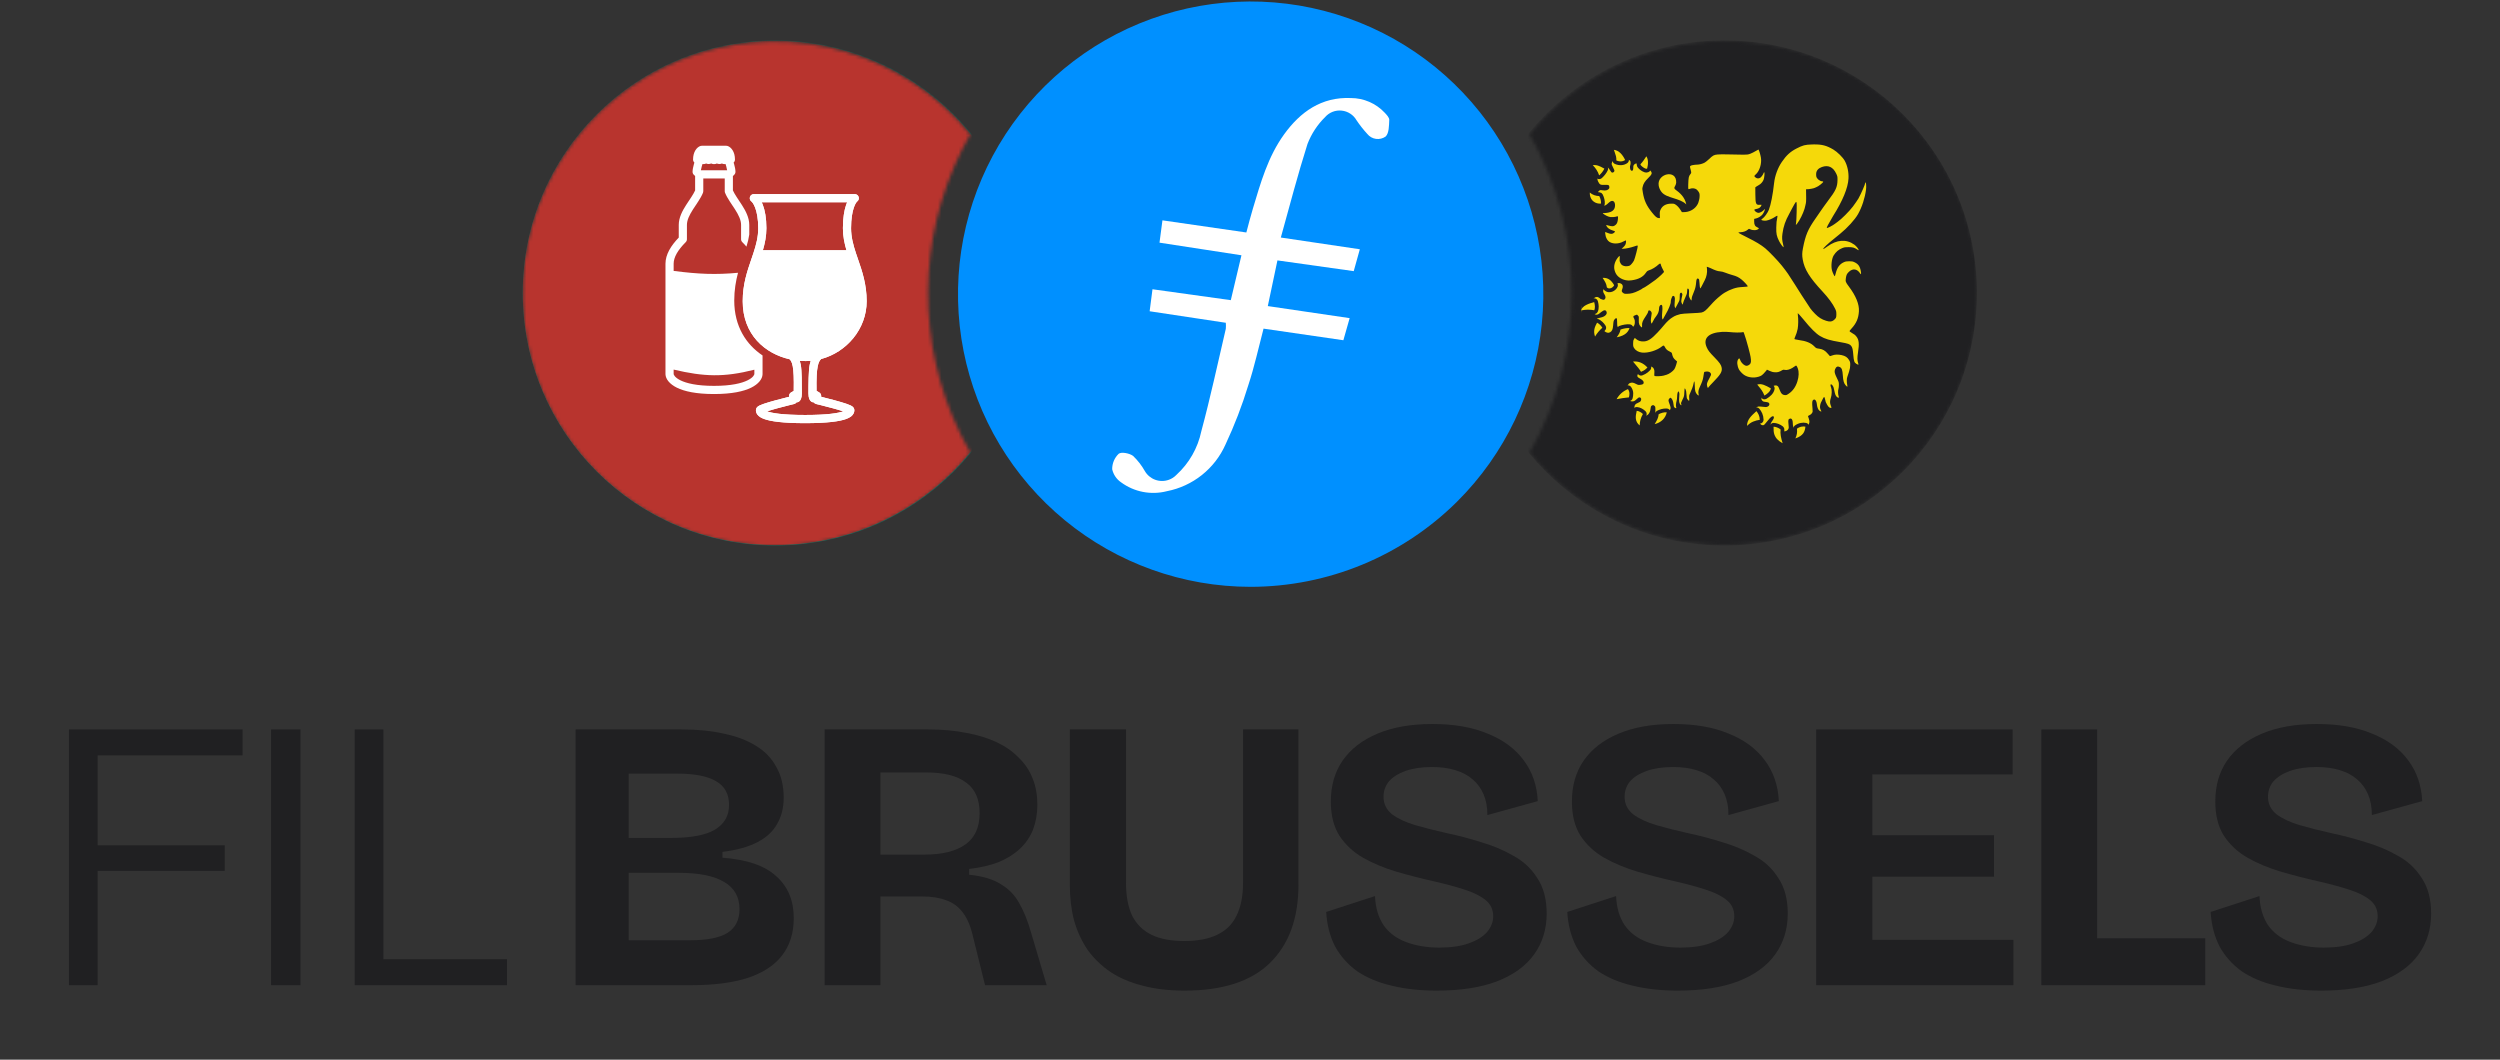 <svg width="729" height="309" viewBox="0 0 729 309" fill="none" xmlns="http://www.w3.org/2000/svg">
<rect x="0" y="0" width="729" height="309" fill="#333333" stroke="none"/>
<path fill-rule="evenodd" clip-rule="evenodd" d="M364.679 171.12C344.923 171.117 325.78 164.26 310.516 151.718C295.251 139.177 284.811 121.728 280.975 102.348C277.139 82.968 280.145 62.858 289.481 45.447C298.817 28.037 313.904 14.404 332.168 6.875C350.433 -0.654 370.745 -1.614 389.638 4.16C408.531 9.935 424.836 22.084 435.771 38.538C446.706 54.991 451.594 74.729 449.602 94.384C447.61 114.039 438.86 132.394 424.846 146.318C408.839 162.187 387.218 171.1 364.679 171.12Z" fill="#0090FF"/>
<path fill-rule="evenodd" clip-rule="evenodd" d="M372.5 75.936L394.748 79.064C395.363 76.818 395.911 74.879 396.526 72.687L373.489 69.264C376.083 59.905 378.463 50.826 381.257 42.002C382.396 39.031 384.161 36.341 386.432 34.113C387.025 33.442 387.77 32.923 388.606 32.6C389.441 32.277 390.341 32.158 391.232 32.255C392.124 32.346 392.981 32.648 393.732 33.137C394.483 33.618 395.107 34.274 395.55 35.049C396.499 36.464 397.554 37.805 398.706 39.06C399.333 39.844 400.236 40.359 401.231 40.498C402.225 40.638 403.236 40.391 404.054 39.809C405.057 38.846 405.03 36.627 405.11 34.942C405.11 34.273 404.361 33.471 403.773 32.856C402.508 31.508 400.979 30.434 399.282 29.701C397.584 28.967 395.755 28.589 393.906 28.591C385.362 28.217 379.198 32.602 374.452 39.167C369.705 45.732 367.593 53.34 365.32 60.907C364.651 63.14 364.076 65.36 363.435 67.793L338.967 64.25C338.686 66.469 338.392 68.542 338.111 70.761L362.004 74.438C360.948 78.971 359.945 83.209 358.902 87.528L336.065 84.346C335.758 86.779 335.531 88.611 335.236 90.763L357.445 94.12C357.498 94.707 357.498 95.297 357.445 95.884C355.118 105.832 352.952 115.94 350.305 125.754C349.281 130.65 346.741 135.099 343.045 138.469C342.425 139.12 341.66 139.615 340.812 139.913C339.534 140.371 338.135 140.367 336.86 139.9C335.584 139.434 334.513 138.534 333.833 137.359C332.912 135.723 331.754 134.231 330.396 132.934C329.34 132.158 326.987 131.704 326.211 132.319C325.604 132.9 325.122 133.6 324.795 134.375C324.469 135.15 324.304 135.984 324.313 136.825C324.659 138.383 325.587 139.751 326.907 140.649C328.805 142.043 330.989 142.998 333.301 143.444C335.614 143.891 337.997 143.817 340.277 143.229C344 142.5 347.494 140.887 350.463 138.525C353.432 136.163 355.79 133.122 357.338 129.658C359.977 124.031 362.212 118.222 364.023 112.277C365.788 106.928 366.978 101.433 368.449 95.831L391.726 99.214C392.368 96.994 392.943 94.948 393.558 92.769L369.692 89.253C370.695 84.546 371.564 80.442 372.5 75.936Z" fill="white"/>
<mask id="mask0_273_2596" style="mask-type:alpha" maskUnits="userSpaceOnUse" x="152" y="12" width="131" height="148">
<path fill-rule="evenodd" clip-rule="evenodd" d="M277.756 121.449C272.285 108.248 269.906 93.97 270.803 79.709C271.7 65.447 275.848 51.579 282.931 39.168C273.547 27.662 260.9 19.266 246.654 15.085C232.408 10.903 217.23 11.132 203.116 15.74C189.002 20.349 176.614 29.122 167.581 40.905C158.548 52.688 153.294 66.93 152.508 81.756C151.723 96.582 155.444 111.299 163.182 123.97C170.92 136.642 182.312 146.674 195.86 152.748C209.408 158.821 224.477 160.652 239.085 157.998C253.693 155.345 267.156 148.332 277.703 137.881C279.559 136.031 281.313 134.08 282.957 132.039C281.005 128.62 279.268 125.084 277.756 121.449V121.449Z" fill="white"/>
</mask>
<g mask="url(#mask0_273_2596)">
<mask id="mask1_273_2596" style="mask-type:alpha" maskUnits="userSpaceOnUse" x="152" y="11" width="131" height="149">
<path fill-rule="evenodd" clip-rule="evenodd" d="M277.756 121.335C272.285 108.134 269.906 93.856 270.803 79.595C271.7 65.333 275.848 51.465 282.931 39.054C273.547 27.548 260.9 19.152 246.654 14.971C232.408 10.789 217.23 11.018 203.116 15.626C189.002 20.235 176.614 29.008 167.581 40.791C158.548 52.574 153.294 66.816 152.508 81.642C151.723 96.468 155.444 111.185 163.182 123.856C170.92 136.528 182.312 146.56 195.86 152.634C209.408 158.707 224.477 160.538 239.085 157.884C253.693 155.231 267.156 148.218 277.703 137.768C279.559 135.917 281.313 133.966 282.957 131.925C281.005 128.506 279.268 124.97 277.756 121.335V121.335Z" fill="white"/>
</mask>
<g mask="url(#mask1_273_2596)">
</g>
<g clip-path="url(#clip0_273_2596)">
<path d="M226.078 159.068C266.751 159.068 299.722 126.097 299.722 85.424C299.722 44.752 266.751 11.78 226.078 11.78C185.406 11.78 152.434 44.752 152.434 85.424C152.434 126.097 185.406 159.068 226.078 159.068Z" fill="#008F79"/>
<g clip-path="url(#clip1_273_2596)">
<path d="M223.86 113.838C223.851 115.161 223.335 116.217 222.04 116.216C220.67 116.216 219.12 113.551 215.277 111.72C211.842 110.084 208.478 109.348 205.431 109.342C201.666 109.336 195.317 111.159 189.305 111.237C183.634 111.312 178.505 108.61 175.26 105.069C172.838 102.427 171.156 98.238 171.173 94.443C171.194 89.658 173.047 84.967 177.266 81.438C180.338 78.869 183.887 77.81 188.005 77.797C194.173 77.777 200.382 80.951 204.316 84.076C210.087 88.661 215.391 94.754 219.068 101.354C221.16 105.111 223.878 111.387 223.861 113.838L223.86 113.838Z" fill="white"/>
<path d="M228.951 113.838C228.96 115.161 229.476 116.217 230.771 116.216C232.141 116.216 233.691 113.551 237.534 111.72C240.969 110.084 244.333 109.348 247.38 109.342C251.145 109.336 257.494 111.159 263.506 111.237C269.177 111.312 274.306 108.61 277.551 105.069C279.973 102.427 281.655 98.238 281.638 94.443C281.617 89.658 279.764 84.967 275.545 81.438C272.473 78.869 268.924 77.81 264.806 77.797C258.638 77.777 252.429 80.951 248.495 84.076C242.724 88.661 237.42 94.754 233.743 101.354C231.651 105.111 228.933 111.387 228.95 113.838L228.951 113.838Z" fill="white"/>
<path opacity="0.99" d="M237.161 49.334C242.151 49.306 245.65 51.25 248.547 54.09C251.668 57.152 253.19 61.169 253.213 65.721C253.235 70.111 251.714 73.252 250.002 75.62C247.205 79.488 243.993 81.98 240.7 85.005C235.369 89.902 232.06 94.265 229.284 99.719C228.599 101.064 228.011 103.07 226.404 103.07C224.797 103.07 224.209 101.064 223.523 99.719C220.747 94.265 217.438 89.902 212.107 85.005C208.814 81.979 205.602 79.488 202.806 75.62C201.094 73.252 199.572 70.111 199.595 65.721C199.618 61.169 201.14 57.152 204.261 54.09C207.157 51.25 210.656 49.306 215.646 49.334C220.796 49.364 224.067 51.143 226.404 54.128C228.741 51.143 232.011 49.364 237.161 49.334Z" fill="white"/>
<path d="M230.439 56.134C232.154 54.871 234.365 54.056 236.495 54.091C239.564 54.14 242.448 55.132 244.521 57.138C246.824 59.365 248.37 62.332 248.274 66.018C248.142 71.089 245.397 73.787 241.586 77.685C238.984 80.346 236.513 81.726 232.742 85.934C231.265 87.583 228.292 91.795 226.407 95.744C224.521 91.795 221.548 87.583 220.071 85.934C216.3 81.726 213.829 80.346 211.228 77.685C207.416 73.787 204.671 71.089 204.539 66.018C204.444 62.333 205.99 59.366 208.292 57.138C210.365 55.132 213.25 54.14 216.318 54.091C218.448 54.056 220.659 54.871 222.374 56.134C224.114 57.416 225.33 59.037 226.407 61.188C227.483 59.037 228.7 57.416 230.439 56.134Z" fill="white"/>
</g>
<g clip-path="url(#clip2_273_2596)">
<path d="M225.969 158.959C266.582 158.959 299.504 126.037 299.504 85.424C299.504 44.812 266.582 11.889 225.969 11.889C185.357 11.889 152.434 44.812 152.434 85.424C152.434 126.037 185.357 158.959 225.969 158.959Z" fill="#B8342E"/>
<path fill-rule="evenodd" clip-rule="evenodd" d="M214.107 87.636C214.107 84.588 214.577 81.917 215.207 79.542C208.692 80.143 203.725 79.94 196.435 78.999V76.914C196.435 75.025 197.636 72.932 199.96 70.608C200.185 70.384 200.308 70.073 200.308 69.761V65.591C200.308 64.179 201.025 62.724 202.053 61.102C202.306 60.712 202.567 60.313 202.835 59.915C202.856 59.886 202.871 59.857 202.892 59.836C203.139 59.459 203.392 59.083 203.631 58.706C204.145 57.91 204.645 57.063 204.992 56.208C205.05 56.064 205.079 55.912 205.079 55.76V52.038H211.334V55.76C211.334 55.912 211.363 56.064 211.421 56.208C211.768 57.063 212.268 57.91 212.782 58.706C213.021 59.083 213.274 59.459 213.52 59.836L213.578 59.915C213.846 60.313 214.107 60.712 214.36 61.102C215.388 62.724 216.098 64.179 216.098 65.591V69.761C216.098 70.08 216.228 70.384 216.453 70.608C216.901 71.05 217.307 71.492 217.662 71.919C218.045 70.688 218.328 69.537 218.487 68.386V65.591C218.487 63.434 217.415 61.472 216.373 59.828C216.098 59.401 215.823 58.989 215.555 58.59L215.504 58.511C215.258 58.134 215.012 57.772 214.787 57.417C214.346 56.73 213.977 56.107 213.716 55.521V51.336L214.114 50.945C214.339 50.721 214.462 50.417 214.462 50.098C214.462 49.447 214.273 48.614 214.085 47.933C214.035 47.752 213.984 47.571 213.926 47.398C214.172 47.18 214.317 46.862 214.317 46.522C214.317 44.248 213.216 42.916 212.159 42.562C212.036 42.525 211.906 42.504 211.783 42.504H204.63C204.5 42.504 204.377 42.525 204.254 42.562C203.197 42.916 202.096 44.248 202.096 46.522C202.096 46.862 202.241 47.18 202.48 47.398C202.429 47.571 202.378 47.752 202.328 47.933C202.14 48.614 201.951 49.447 201.951 50.098C201.951 50.417 202.074 50.721 202.299 50.945L202.697 51.336V55.521C202.436 56.107 202.067 56.73 201.626 57.417C201.401 57.772 201.155 58.134 200.909 58.511C200.887 58.54 200.873 58.561 200.851 58.59C200.59 58.989 200.308 59.401 200.04 59.828C198.99 61.472 197.926 63.434 197.926 65.591V69.276C195.667 71.622 194.053 74.177 194.053 76.914V109.131C194.103 110.536 195.24 111.991 197.376 113.048C199.555 114.119 202.979 114.901 208.206 114.901C213.434 114.901 216.858 114.119 219.037 113.048C221.173 111.991 222.31 110.536 222.36 109.131V103.651C217.604 100.472 214.107 95.173 214.107 87.636ZM204.623 48.571C204.695 48.31 204.775 48.064 204.847 47.825C204.934 47.839 205.028 47.854 205.13 47.854C205.441 47.861 205.702 47.774 205.904 47.673C206.1 47.76 206.346 47.832 206.635 47.832C206.925 47.832 207.186 47.752 207.381 47.666C207.584 47.76 207.845 47.854 208.163 47.861C208.496 47.876 208.793 47.789 209.039 47.673C209.235 47.752 209.481 47.832 209.778 47.832C210.074 47.832 210.306 47.76 210.502 47.673C210.711 47.774 210.972 47.861 211.283 47.854C211.378 47.854 211.479 47.839 211.566 47.825C211.638 48.064 211.718 48.31 211.79 48.571C211.899 48.983 211.986 49.36 212.029 49.649H204.377C204.427 49.36 204.514 48.983 204.623 48.571ZM219.971 109.059C219.957 109.225 219.718 110.051 217.987 110.905C216.257 111.759 213.231 112.519 208.206 112.519C203.182 112.519 200.156 111.759 198.426 110.905C196.695 110.051 196.449 109.225 196.435 109.059V107.77C200.858 108.813 204.514 109.392 208.199 109.421C211.877 109.45 215.54 108.928 219.971 107.806V109.059Z" fill="white"/>
<path fill-rule="evenodd" clip-rule="evenodd" d="M250.387 57.442C250.233 56.942 249.771 56.601 249.248 56.601H219.821C219.299 56.601 218.837 56.942 218.683 57.442C218.528 57.941 218.718 58.483 219.15 58.778C219.15 58.778 219.161 58.785 219.184 58.806C219.206 58.825 219.236 58.853 219.272 58.892C219.344 58.97 219.435 59.082 219.539 59.235C219.746 59.541 219.99 59.991 220.223 60.615C220.687 61.861 221.099 63.775 221.099 66.54C221.099 69.078 220.497 71.368 219.701 73.789C219.508 74.376 219.303 74.972 219.094 75.58C217.901 79.044 216.572 82.905 216.572 87.838C216.572 97.598 223.084 103.122 230.242 104.759C230.42 104.93 230.563 105.112 230.687 105.336C230.862 105.652 231.029 106.105 231.162 106.82C231.419 108.198 231.519 110.36 231.448 113.988L230.694 114.419C230.322 114.631 230.093 115.026 230.093 115.454V115.713L229.487 115.863C228.576 116.09 227.359 116.401 226.139 116.732C224.925 117.063 223.688 117.421 222.745 117.743C222.279 117.902 221.848 118.064 221.519 118.223C221.361 118.299 221.174 118.398 221.009 118.523C220.927 118.585 220.808 118.685 220.7 118.827C220.597 118.962 220.428 119.235 220.428 119.617C220.428 119.839 220.443 120.37 220.887 120.937C221.285 121.445 221.929 121.856 222.861 122.192C224.711 122.857 228.176 123.392 234.778 123.392C241.38 123.392 244.845 122.857 246.695 122.192C247.626 121.856 248.27 121.445 248.668 120.937C249.112 120.37 249.127 119.839 249.127 119.617C249.127 119.235 248.959 118.962 248.856 118.827C248.747 118.685 248.628 118.585 248.547 118.523C248.382 118.398 248.194 118.299 248.036 118.223C247.707 118.064 247.276 117.902 246.811 117.743C245.868 117.421 244.63 117.063 243.416 116.732C242.197 116.401 240.98 116.09 240.069 115.863L239.462 115.713V115.454C239.462 115.026 239.233 114.631 238.862 114.419L238.108 113.988C238.04 110.366 238.167 108.197 238.449 106.812C238.693 105.611 239.035 105.078 239.446 104.69C246.881 102.698 252.723 95.917 252.723 87.833C252.723 82.898 251.388 79.038 250.19 75.575C249.981 74.969 249.775 74.374 249.581 73.788C248.782 71.366 248.176 69.077 248.176 66.539C248.176 63.758 248.541 61.833 248.963 60.578C249.174 59.951 249.396 59.502 249.585 59.2C249.68 59.05 249.762 58.943 249.826 58.871C249.887 58.802 249.921 58.777 249.921 58.777C250.353 58.483 250.541 57.941 250.387 57.442ZM236.113 106.337C236.197 105.927 236.294 105.559 236.406 105.224C235.92 105.266 235.43 105.287 234.936 105.287C234.364 105.287 233.79 105.264 233.215 105.217C233.33 105.571 233.426 105.958 233.505 106.383C233.817 108.055 233.816 111.689 233.816 114.419L233.816 114.717C233.816 117.475 232.269 117.323 232.269 117.323C232.106 117.561 231.857 117.739 231.56 117.809L231.454 117.835L231.15 117.909C230.888 117.972 230.513 118.064 230.063 118.176C229.161 118.4 227.962 118.706 226.765 119.032C225.631 119.341 224.521 119.664 223.668 119.949C225.108 120.467 228.222 121.009 234.778 121.009C241.334 121.009 244.451 120.466 245.89 119.947C245.038 119.663 243.924 119.341 242.79 119.032C241.593 118.706 240.394 118.4 239.493 118.176C239.042 118.064 238.667 117.972 238.405 117.909L238.101 117.835L237.995 117.809C237.698 117.739 237.45 117.561 237.287 117.323C237.287 117.323 235.739 117.503 235.739 114.717C235.739 111.932 235.757 108.091 236.113 106.337ZM247.022 58.985C246.91 59.244 246.804 59.523 246.704 59.818C246.183 61.367 245.793 63.558 245.793 66.539C245.793 68.856 246.234 70.957 246.827 72.97H222.454C223.044 70.956 223.483 68.856 223.483 66.54C223.483 63.543 223.037 61.34 222.456 59.782C222.35 59.498 222.238 59.233 222.122 58.985H247.022Z" fill="white"/>
<path fill-rule="evenodd" clip-rule="evenodd" d="M250.387 57.442C250.233 56.942 249.771 56.601 249.248 56.601H219.821C219.299 56.601 218.837 56.942 218.683 57.442C218.528 57.941 218.718 58.483 219.15 58.778C219.15 58.778 219.161 58.785 219.184 58.806C219.206 58.825 219.236 58.853 219.272 58.892C219.344 58.97 219.435 59.082 219.539 59.235C219.746 59.541 219.99 59.991 220.223 60.615C220.687 61.861 221.099 63.775 221.099 66.54C221.099 69.078 220.497 71.368 219.701 73.789C219.508 74.376 219.303 74.972 219.094 75.58C217.901 79.044 216.572 82.905 216.572 87.838C216.572 97.598 223.084 103.122 230.242 104.759C230.42 104.93 230.563 105.112 230.687 105.336C230.862 105.652 231.029 106.105 231.162 106.82C231.419 108.198 231.519 110.36 231.448 113.988L230.694 114.419C230.322 114.631 230.093 115.026 230.093 115.454V115.713L229.487 115.863C228.576 116.09 227.359 116.401 226.139 116.732C224.925 117.063 223.688 117.421 222.745 117.743C222.279 117.902 221.848 118.064 221.519 118.223C221.361 118.299 221.174 118.398 221.009 118.523C220.927 118.585 220.808 118.685 220.7 118.827C220.597 118.962 220.428 119.235 220.428 119.617C220.428 119.839 220.443 120.37 220.887 120.937C221.285 121.445 221.929 121.856 222.861 122.192C224.711 122.857 228.176 123.392 234.778 123.392C241.38 123.392 244.845 122.857 246.695 122.192C247.626 121.856 248.27 121.445 248.668 120.937C249.112 120.37 249.127 119.839 249.127 119.617C249.127 119.235 248.959 118.962 248.856 118.827C248.747 118.685 248.628 118.585 248.547 118.523C248.382 118.398 248.194 118.299 248.036 118.223C247.707 118.064 247.276 117.902 246.811 117.743C245.868 117.421 244.63 117.063 243.416 116.732C242.197 116.401 240.98 116.09 240.069 115.863L239.462 115.713V115.454C239.462 115.026 239.233 114.631 238.862 114.419L238.108 113.988C238.04 110.366 238.167 108.197 238.449 106.812C238.693 105.611 239.035 105.078 239.446 104.69C246.881 102.698 252.723 95.917 252.723 87.833C252.723 82.898 251.388 79.038 250.19 75.575C249.981 74.969 249.775 74.374 249.581 73.788C248.782 71.366 248.176 69.077 248.176 66.539C248.176 63.758 248.541 61.833 248.963 60.578C249.174 59.951 249.396 59.502 249.585 59.2C249.68 59.05 249.762 58.943 249.826 58.871C249.887 58.802 249.921 58.777 249.921 58.777C250.353 58.483 250.541 57.941 250.387 57.442ZM236.113 106.337C236.197 105.927 236.294 105.559 236.406 105.224C235.92 105.266 235.43 105.287 234.936 105.287C234.364 105.287 233.79 105.264 233.215 105.217C233.33 105.571 233.426 105.958 233.505 106.383C233.817 108.055 233.816 111.689 233.816 114.419L233.816 114.717C233.816 117.475 232.269 117.323 232.269 117.323C232.106 117.561 231.857 117.739 231.56 117.809L231.454 117.835L231.15 117.909C230.888 117.972 230.513 118.064 230.063 118.176C229.161 118.4 227.962 118.706 226.765 119.032C225.631 119.341 224.521 119.664 223.668 119.949C225.108 120.467 228.222 121.009 234.778 121.009C241.334 121.009 244.451 120.466 245.89 119.947C245.038 119.663 243.924 119.341 242.79 119.032C241.593 118.706 240.394 118.4 239.493 118.176C239.042 118.064 238.667 117.972 238.405 117.909L238.101 117.835L237.995 117.809C237.698 117.739 237.45 117.561 237.287 117.323C237.287 117.323 235.739 117.503 235.739 114.717C235.739 111.932 235.757 108.091 236.113 106.337ZM247.022 58.985C246.91 59.244 246.804 59.523 246.704 59.818C246.183 61.367 245.793 63.558 245.793 66.539C245.793 68.856 246.234 70.957 246.827 72.97H222.454C223.044 70.956 223.483 68.856 223.483 66.54C223.483 63.543 223.037 61.34 222.456 59.782C222.35 59.498 222.238 59.233 222.122 58.985H247.022Z" fill="white"/>
</g>
</g>
</g>
<mask id="mask2_273_2596" style="mask-type:alpha" maskUnits="userSpaceOnUse" x="446" y="11" width="131" height="148">
<path fill-rule="evenodd" clip-rule="evenodd" d="M564.766 45.09C558.767 35.968 550.816 28.292 541.487 22.619C532.158 16.946 521.684 13.418 510.824 12.289C499.964 11.16 488.989 12.46 478.693 16.093C468.397 19.727 459.037 25.603 451.291 33.298C449.429 35.152 447.667 37.102 446.01 39.141C454.056 53.296 458.286 69.3 458.286 85.583C458.286 101.866 454.056 117.869 446.01 132.025C457.959 146.582 475.029 156.01 493.714 158.373C512.398 160.735 531.278 155.851 546.474 144.726C561.67 133.6 572.028 117.077 575.42 98.552C578.812 80.026 574.98 60.905 564.712 45.117L564.766 45.09Z" fill="white"/>
</mask>
<g mask="url(#mask2_273_2596)">
<mask id="mask3_273_2596" style="mask-type:alpha" maskUnits="userSpaceOnUse" x="446" y="11" width="131" height="148">
<path fill-rule="evenodd" clip-rule="evenodd" d="M564.766 44.977C558.767 35.854 550.816 28.178 541.487 22.505C532.158 16.832 521.684 13.304 510.824 12.175C499.964 11.047 488.989 12.346 478.693 15.979C468.397 19.613 459.037 25.489 451.291 33.184C449.429 35.038 447.667 36.988 446.01 39.027C454.056 53.182 458.286 69.186 458.286 85.469C458.286 101.752 454.056 117.755 446.01 131.911C457.959 146.468 475.029 155.897 493.714 158.259C512.398 160.621 531.278 155.737 546.474 144.612C561.67 133.486 572.028 116.963 575.42 98.438C578.812 79.912 574.98 60.791 564.712 45.003L564.766 44.977Z" fill="white"/>
</mask>
<g mask="url(#mask3_273_2596)">
</g>
<g clip-path="url(#clip3_273_2596)">
<path d="M502.812 159.068C543.484 159.068 576.456 126.097 576.456 85.424C576.456 44.752 543.484 11.78 502.812 11.78C462.139 11.78 429.168 44.752 429.168 85.424C429.168 126.097 462.139 159.068 502.812 159.068Z" fill="#202022"/>
<g clip-path="url(#clip4_273_2596)">
<path d="M528.919 42.113C528.762 42.113 528.597 42.117 528.428 42.124C526.331 42.184 525.728 42.345 523.807 43.334C522.047 44.244 520.894 45.3 519.587 47.218C518.396 48.959 517.564 51.236 517.328 53.37C516.961 56.733 516.37 59.748 515.789 61.197C515.437 62.085 514.49 63.388 513.943 63.74C513.737 63.875 513.58 64.036 513.606 64.107C513.662 64.275 514.486 64.414 515.007 64.339C515.729 64.234 516.857 63.751 517.658 63.212C518.246 62.815 518.381 62.822 518.287 63.257C518.047 64.403 517.991 64.923 517.961 66.332C517.924 68.166 518.066 68.871 518.778 70.294C519.175 71.091 519.987 72.185 520.096 72.073C520.122 72.046 520.07 71.751 519.987 71.41C519.639 70.043 519.59 69.331 519.763 68.125C520.066 65.961 520.594 64.418 521.777 62.28C522.047 61.785 522.403 61.119 522.56 60.8C522.721 60.482 523.043 59.898 523.272 59.501C523.927 58.377 523.976 58.55 523.901 61.83C523.871 63.328 523.792 64.766 523.736 65.028C523.68 65.291 523.657 65.526 523.684 65.553C523.758 65.628 524.2 65.055 524.672 64.272C525.477 62.939 526.279 60.976 526.421 60.003C526.466 59.714 526.545 59.359 526.601 59.216C526.683 58.995 526.706 57.003 526.646 55.52C526.631 55.16 526.638 55.149 527.002 55.179C527.395 55.213 528.986 54.921 529.166 54.782C529.226 54.737 529.425 54.651 529.612 54.587C530.222 54.382 531.653 53.266 531.653 52.992C531.653 52.928 531.529 52.872 531.383 52.872C530.705 52.872 529.825 52.183 529.642 51.505C529.582 51.281 529.563 50.831 529.601 50.513C529.698 49.674 530.271 49.053 531.271 48.697C533.098 48.041 534.525 48.697 535.428 50.603C535.806 51.401 535.825 51.502 535.817 52.449C535.799 54.531 535.319 55.58 532.971 58.651C532.623 59.108 532.196 59.692 532.02 59.954C531.848 60.216 531.675 60.456 531.642 60.482C531.608 60.512 531.275 60.988 530.9 61.542C530.529 62.092 529.867 63.055 529.432 63.676C527.166 66.908 526.47 68.564 525.721 72.481C525.481 73.747 525.47 74.51 525.676 75.686C526.182 78.551 527.657 80.937 531.443 85.004C533.162 86.85 534.428 88.576 535.121 90.022C535.435 90.677 535.48 90.865 535.484 91.644C535.488 92.617 535.398 92.812 534.686 93.389C534.143 93.827 533.522 93.868 532.481 93.535C531.177 93.119 530.331 92.587 529.271 91.513C528.747 90.984 528.136 90.292 527.919 89.97C527.32 89.093 525.717 86.655 525.373 86.086C524.95 85.393 524.684 84.97 524.084 84.053C523.8 83.614 523.549 83.217 523.526 83.165C523.474 83.049 521.703 80.304 521.381 79.847C520.729 78.926 520.534 78.667 519.568 77.439C518.519 76.109 515.812 73.286 514.733 72.398C513.498 71.383 512.022 70.492 509.517 69.252C508.086 68.545 506.918 67.912 506.921 67.844C506.921 67.769 507.187 67.717 507.648 67.702C508.416 67.683 509.236 67.369 509.745 66.901C509.981 66.687 509.996 66.683 510.382 66.867C511.198 67.257 512.363 67.189 512.782 66.725C512.955 66.534 512.94 66.519 512.49 66.32C511.764 65.998 511.516 65.564 511.516 64.616V63.83L512.044 63.706C512.704 63.553 513.539 63.04 513.928 62.549C514.276 62.103 514.628 61.366 514.632 61.066C514.632 60.898 514.576 60.931 514.321 61.238C513.981 61.654 513.209 62.07 512.782 62.07C512.269 62.07 511.569 61.542 511.569 61.152C511.569 61.081 511.79 60.995 512.071 60.954C512.868 60.838 513.456 60.433 513.621 59.89C513.685 59.684 513.655 59.669 513.172 59.718C512.03 59.827 511.88 59.474 511.861 56.703L511.846 54.64L512.101 54.434C512.243 54.318 512.576 54.115 512.846 53.981C513.426 53.685 513.951 53.112 514.239 52.464C514.479 51.925 514.636 50.232 514.445 50.232C514.385 50.232 514.303 50.337 514.261 50.468C514.13 50.906 513.595 51.655 513.277 51.842C512.831 52.108 512.34 52.078 511.925 51.76C511.73 51.61 511.569 51.423 511.569 51.344C511.569 51.266 511.73 51.063 511.928 50.898C513.071 49.959 513.778 47.693 513.479 45.937C513.34 45.113 512.981 43.925 512.775 43.596C512.764 43.577 512.4 43.776 511.966 44.041C511.531 44.307 510.846 44.652 510.445 44.809C509.756 45.083 509.629 45.098 507.925 45.098C506.937 45.098 505.154 45.064 503.959 45.026C502.768 44.985 501.372 44.996 500.859 45.049C499.773 45.157 499.495 45.303 498.346 46.404C497.938 46.794 497.383 47.243 497.11 47.401C496.503 47.753 495.53 48.011 494.837 48.011C494.549 48.011 494.009 48.067 493.635 48.138C492.875 48.277 492.706 48.446 492.852 48.925C492.904 49.093 493.006 49.498 493.077 49.824C493.208 50.415 493.204 50.427 492.886 50.827C492.433 51.404 492.361 51.752 492.29 53.797C492.264 54.509 492.283 55.115 492.335 55.145C492.384 55.175 492.624 55.127 492.863 55.029C493.418 54.808 494.223 54.891 494.676 55.213C494.856 55.34 495.14 55.658 495.309 55.92C495.567 56.329 495.612 56.512 495.612 57.119C495.612 57.512 495.545 58.036 495.462 58.287C495.38 58.534 495.279 58.894 495.241 59.081C495.204 59.272 494.96 59.71 494.706 60.059C493.889 61.167 492.496 61.852 491.043 61.856H490.44L490.051 61.249C489.579 60.501 489.137 60.017 488.583 59.654C488.208 59.407 488.059 59.373 487.313 59.385C485.815 59.4 484.756 59.991 484.246 61.092C483.995 61.635 483.969 61.8 484.003 62.65L484.037 63.601L483.632 63.586C483.168 63.571 482.666 63.148 481.722 61.961C480.112 59.943 479.449 58.508 479.056 56.149C478.865 55.025 478.869 55.089 478.996 54.509C479.194 53.572 479.614 52.906 480.584 51.951C481.685 50.872 481.816 50.569 481.43 49.981C481.295 49.775 481.067 49.547 480.921 49.475C480.734 49.382 480.614 49.322 480.546 49.251L478.243 47.786L477.547 47.727C476.891 47.674 476.835 47.689 476.562 47.963C476.315 48.21 476.27 48.341 476.27 48.828C476.27 49.142 476.221 49.49 476.161 49.603C476.011 49.88 475.674 49.865 475.479 49.565C475.303 49.3 475.236 48.442 475.371 48.225C475.419 48.146 475.472 47.85 475.487 47.577C475.528 46.888 475.247 46.588 474.465 46.487L471.188 46.517C471.053 46.506 470.944 46.536 470.727 46.622C470.311 46.869 470.064 47.202 469.974 47.648C469.926 47.888 470.012 48.154 470.341 48.779C470.577 49.225 470.776 49.674 470.776 49.771C470.776 50.037 470.457 50.337 470.18 50.337C469.929 50.337 469.813 50.209 469.289 49.356C468.892 48.715 468.548 48.569 468.012 48.813C466.978 49.419 466.413 50.457 465.964 51.606C465.746 52.224 465.761 52.43 466.08 53.067C466.465 53.842 466.761 53.973 467.952 53.902C469.049 53.842 469.293 53.973 469.293 54.614C469.293 54.902 469.222 55.033 468.937 55.246C468.544 55.55 468.094 55.61 467.169 55.475C466.63 55.4 466.555 55.411 466.271 55.655C466.001 55.887 465.967 55.984 465.982 56.456L465.997 56.995C466.323 57.887 464.776 57.669 466.971 59.665C467.117 59.763 467.428 59.871 467.664 59.909C468.124 59.984 468.203 59.935 469.263 58.984C470.173 58.167 470.997 58.651 470.944 59.969C470.892 61.178 470.139 61.849 468.57 62.062C468.042 62.133 467.563 62.163 467.503 62.126C467.439 62.088 467.39 62.107 467.39 62.171C467.39 62.332 468.278 62.875 468.971 63.137C469.446 63.317 469.712 63.35 470.364 63.306C470.809 63.279 471.27 63.197 471.394 63.133C471.776 62.927 471.862 63.088 471.791 63.864C471.716 64.691 471.529 65.2 471.18 65.515C470.604 66.043 470.173 66.092 469.057 65.773C468.664 65.661 468.342 65.594 468.342 65.624C468.342 65.65 468.413 65.807 468.495 65.968C468.75 66.463 469.341 66.897 470.105 67.144C470.502 67.275 470.869 67.417 470.922 67.47C470.978 67.522 470.869 67.691 470.66 67.878C470.203 68.282 469.697 68.297 468.817 67.934C468.023 67.605 467.986 67.605 468.068 67.96C468.106 68.121 468.158 68.436 468.184 68.665C468.24 69.155 468.57 69.829 468.948 70.23C469.843 71.177 471.877 71.267 473.375 70.421C473.686 70.245 473.989 70.103 474.049 70.103C474.232 70.103 474.165 70.934 473.948 71.361C473.835 71.586 473.539 71.941 473.292 72.151L472.847 72.533H473.371C474.045 72.529 475.592 72.2 476.547 71.855C477.412 71.541 477.494 71.529 477.569 71.724C477.644 71.923 476.76 75.345 476.476 75.952C476.341 76.233 476.019 76.701 475.753 76.986C475.322 77.45 475.199 77.518 474.659 77.604C474.21 77.675 473.922 77.664 473.566 77.555C472.963 77.375 472.719 77.158 472.446 76.559C472.266 76.166 472.24 75.967 472.3 75.364C472.345 74.915 472.33 74.645 472.266 74.645C472.09 74.645 471.412 75.51 471.154 76.068C470.57 77.323 470.547 78.375 471.075 79.54C471.573 80.641 472.708 81.446 474.157 81.727C474.697 81.832 475.041 81.835 475.783 81.738C477.753 81.472 479.086 80.776 479.914 79.573C480.247 79.087 480.393 78.967 480.85 78.821C481.767 78.525 482.823 77.877 483.718 77.057C484.052 76.754 484.303 76.806 484.303 77.18C484.303 77.371 484.932 78.768 485.175 79.12C485.291 79.293 485.209 79.405 484.445 80.135C483.969 80.588 483.187 81.262 482.7 81.633C481.632 82.453 479.404 83.948 479.251 83.948C479.187 83.948 479.075 84.007 478.996 84.079C478.782 84.273 478.509 84.431 477.801 84.775C476.431 85.438 475.614 85.659 474.427 85.678C473.749 85.689 473.626 85.663 473.277 85.397C472.851 85.071 472.809 84.873 473.045 84.299C473.285 83.727 473.251 83.184 472.959 82.906C472.566 82.539 472.098 82.446 471.585 82.637C470.592 83.131 469.435 82.648 468.173 83.805C467.364 84.374 467.271 84.944 467.836 85.797C468.24 86.412 468.282 86.913 467.945 87.251C467.727 87.464 467.679 87.472 467.211 87.344C466.934 87.269 466.686 87.176 466.656 87.134C466.477 86.883 465.945 86.588 465.683 86.588C465.046 86.588 464.642 86.973 464.383 87.831C464.076 89.73 464.424 90.224 464.623 90.996C464.679 91.37 465.121 91.767 465.488 91.767C465.904 91.767 466.128 91.647 466.892 91.01C467.757 90.291 468.315 90.303 468.503 91.044C468.667 91.7 467.881 92.396 466.731 92.602C466.098 92.718 465.701 92.879 465.57 93.078C465.525 93.141 465.492 93.37 465.488 93.587C465.656 94.553 466.578 95.13 467.139 95.924L467.712 96.456C468.375 97.051 468.986 97.193 469.529 96.875C470.076 96.553 470.311 96.021 470.39 94.905C470.487 93.602 470.532 93.433 470.888 93.044C471.124 92.786 471.236 92.729 471.368 92.804C471.514 92.887 471.547 93.096 471.558 93.999C471.566 95.044 471.585 95.126 471.911 95.654C472.596 96.504 474.536 96.388 475.831 95.583C476.498 95.152 476.711 94.763 476.723 93.939C476.73 93.437 476.674 93.183 476.502 92.887C476.15 92.291 476.195 92.153 476.809 91.932L477.348 91.741L477.629 92.018C477.895 92.284 477.902 92.344 477.872 93.228C477.846 93.913 477.884 94.272 478.018 94.602C478.172 94.991 478.599 95.467 478.794 95.467C478.827 95.467 478.842 95.182 478.824 94.83C478.782 94.078 479.018 93.501 479.932 92.16C480.243 91.707 480.524 91.209 480.557 91.052C480.674 90.52 480.7 90.486 480.992 90.52C481.187 90.542 481.348 90.666 481.486 90.906C481.685 91.246 481.685 91.284 481.509 92.287C481.336 93.272 481.351 93.913 481.557 94.302C481.617 94.415 481.715 94.298 481.913 93.879C482.269 93.126 482.516 92.729 483.029 92.078C483.479 91.512 483.774 90.715 483.774 90.074C483.774 89.512 483.958 89.063 484.246 88.932C484.759 88.7 484.879 89.351 484.681 91.302C484.587 92.194 484.666 93.141 484.834 93.141C484.887 93.141 485.006 92.961 485.1 92.744C485.19 92.527 485.475 92.01 485.737 91.591C486.516 90.34 487.28 88.438 487.197 87.951C487.171 87.812 487.257 87.389 487.392 87.011C487.575 86.479 487.684 86.318 487.864 86.292C488.268 86.232 488.459 86.681 488.384 87.513C488.261 88.868 488.265 89.258 488.399 89.572L488.53 89.891L488.86 89.269C489.04 88.928 489.328 88.396 489.493 88.082C489.762 87.576 489.8 87.4 489.8 86.58C489.8 85.88 489.837 85.61 489.965 85.487C490.189 85.262 490.294 85.277 490.482 85.565C490.605 85.752 490.616 85.891 490.534 86.172C490.478 86.374 490.38 86.842 490.32 87.221C490.227 87.786 490.238 87.981 490.384 88.355C490.478 88.606 490.59 88.808 490.639 88.808C490.684 88.808 490.755 88.614 490.792 88.37C490.83 88.13 491.103 87.43 491.399 86.812C491.822 85.936 491.946 85.565 491.961 85.108C491.994 84.213 492.006 84.157 492.174 84.157C492.47 84.157 492.575 84.573 492.5 85.434C492.436 86.138 492.459 86.325 492.654 86.782C492.781 87.074 492.972 87.397 493.084 87.498C493.279 87.674 493.286 87.662 493.29 87.213C493.294 86.734 493.444 86.258 494.009 84.925C494.358 84.105 494.515 83.382 494.608 82.202C494.661 81.52 494.814 81.198 495.084 81.198C495.118 81.198 495.23 81.258 495.327 81.33C495.466 81.431 495.518 81.685 495.563 82.412C495.616 83.363 495.694 83.917 495.796 84.09C495.826 84.142 496.035 83.809 496.264 83.352C496.488 82.895 496.863 82.161 497.099 81.723C497.616 80.753 497.867 79.51 497.762 78.468L497.691 77.787L497.983 77.858C498.144 77.899 498.518 78.049 498.818 78.195C500.132 78.835 500.859 79.082 501.537 79.124C502.012 79.154 502.525 79.281 503.173 79.543C503.694 79.753 504.57 80.045 505.124 80.195C506.39 80.535 507.034 80.854 507.884 81.554C508.584 82.131 509.667 83.314 509.667 83.501C509.667 83.561 509.169 83.629 508.48 83.663C507.824 83.692 507.034 83.771 506.719 83.831C505.049 84.149 503.165 85.026 501.847 86.089C500.533 87.153 499.93 87.726 498.728 89.07C497.365 90.598 496.968 90.92 496.174 91.13C495.93 91.194 494.574 91.291 493.159 91.344C491.612 91.403 490.361 91.504 490.009 91.594C489.212 91.8 488.399 92.085 488.238 92.216C488.167 92.276 487.912 92.426 487.676 92.553C487.051 92.89 485.976 93.886 485.186 94.868C484.808 95.343 483.988 96.272 483.366 96.931C481.606 98.815 480.625 99.463 479.396 99.56C478.531 99.631 477.719 99.391 477.149 98.904L476.707 98.53L476.464 98.927C476.258 99.257 476.217 99.47 476.217 100.178C476.217 100.946 476.251 101.084 476.539 101.548C476.936 102.196 477.827 102.698 478.771 102.807C480.539 103.013 483.216 102.189 484.65 100.998C485.055 100.665 485.216 100.687 485.422 101.095C485.778 101.803 486.133 102.151 486.804 102.466C487.324 102.709 487.485 102.84 487.534 103.058C487.785 104.162 487.942 104.447 488.654 105.069L489.039 105.406L488.785 106.331C488.646 106.836 488.399 107.439 488.234 107.675C487.811 108.282 486.706 109.065 486.002 109.267C485.677 109.357 485.265 109.476 485.081 109.533C484.542 109.694 482.785 109.78 482.55 109.652C482.362 109.551 482.344 109.469 482.403 108.874C482.478 108.113 482.389 107.664 482.078 107.267C481.831 106.956 481.246 106.769 480.733 106.836C479.61 107.027 478.737 107.656 478.19 108.36L477.808 108.821C477.419 109.293 477.344 109.66 477.569 109.952C477.64 110.042 477.984 110.274 478.336 110.461C479.048 110.836 479.393 111.285 479.288 111.693C479.205 112.019 478.999 112.128 478.277 112.218C477.76 112.281 477.632 112.255 477.086 111.967C476.307 111.555 475.899 111.484 475.374 111.667C475.056 111.78 474.899 111.922 474.715 112.27C474.58 112.521 474.472 112.858 474.472 113.019C474.382 114.184 474.723 115.854 475 116.495C475.221 116.933 475.475 117.068 476.033 117.045C476.49 117.03 476.76 116.884 477.34 116.319C477.726 115.948 477.891 115.858 478.13 115.884C478.55 115.933 478.7 116.36 478.468 116.85C478.329 117.135 478.16 117.262 477.629 117.476C476.868 117.779 476.606 118.105 476.595 118.756C476.588 118.992 476.681 119.337 476.816 119.573C477.108 120.176 478.13 120.977 479.475 121.217C480.392 121.367 481.156 120.539 481.284 119.251C481.344 118.629 481.4 118.479 481.628 118.296C481.947 118.045 482.246 118.094 482.538 118.434C482.684 118.607 482.729 118.809 482.714 119.296C482.677 120.445 482.699 120.565 483.044 120.917C483.628 121.46 485.661 120.719 486.474 120.131C486.834 119.895 487.156 119.333 487.156 118.936C487.156 118.749 487.014 118.24 486.838 117.802C486.456 116.843 486.444 116.599 486.778 116.214C486.991 115.97 487.073 115.937 487.227 116.034C487.598 116.255 487.909 116.996 487.987 117.835C488.051 118.494 488.111 118.678 488.309 118.839C488.658 119.123 488.894 119.101 488.789 118.798C488.65 118.401 488.688 117.64 488.875 116.978C488.976 116.629 489.058 116.034 489.058 115.648C489.058 114.982 489.197 114.341 489.38 114.135C489.429 114.083 489.534 114.203 489.613 114.397C489.729 114.678 489.74 114.982 489.661 115.817C489.556 116.978 489.65 117.562 490.002 117.996C490.249 118.3 490.406 118.183 490.238 117.817C490.129 117.577 490.171 117.427 490.609 116.543C491.088 115.57 491.107 115.506 491.152 114.382C491.178 113.746 491.23 113.221 491.272 113.221C491.313 113.221 491.429 113.401 491.534 113.618C491.668 113.892 491.743 114.345 491.777 115.071C491.818 116.023 491.856 116.165 492.114 116.491C492.579 117.079 492.642 117.03 492.575 116.143C492.522 115.442 492.549 115.281 492.781 114.787C493.335 113.603 493.702 112.596 493.822 111.914C494.017 110.795 494.181 111.072 494.2 112.544C494.219 113.933 494.387 114.528 494.919 115.06C495.279 115.42 495.421 115.416 495.327 115.045C495.151 114.36 495.249 113.716 495.657 112.851C496.279 111.548 496.578 110.697 496.683 109.945C496.9 108.424 496.885 108.469 497.162 108.402C498.016 108.185 498.716 108.432 498.915 109.02C498.99 109.252 498.922 109.458 498.488 110.244C497.702 111.667 497.627 111.959 497.836 112.72C497.967 113.184 498.039 113.21 498.252 112.862C498.338 112.723 498.96 112.046 499.63 111.357C501.716 109.215 502.207 108.394 502.053 107.29C501.941 106.454 501.443 105.732 499.926 104.189C498.51 102.747 498.095 102.211 497.683 101.287C496.518 98.691 498.158 97.025 502.109 96.781C502.802 96.737 503.731 96.763 504.405 96.834C505.738 96.976 507.318 97.006 507.951 96.901L508.401 96.823L508.61 97.321C508.809 97.785 509.498 100.081 509.828 101.384C509.906 101.706 510.101 102.466 510.254 103.077C510.61 104.485 510.685 105.499 510.457 105.938C510.254 106.323 509.719 106.668 509.318 106.668C508.674 106.672 507.805 105.908 507.468 105.039C507.356 104.751 507.221 104.5 507.172 104.485C507.12 104.466 506.97 104.616 506.835 104.814C506.435 105.402 506.539 106.687 507.079 107.728C507.315 108.185 508.03 108.949 508.554 109.308C509.696 110.087 511.404 110.301 512.838 109.84C513.516 109.623 513.722 109.492 514.273 108.945C514.625 108.593 514.984 108.188 515.074 108.046L515.235 107.788L516.018 108.151C516.639 108.439 516.965 108.522 517.594 108.552C518.396 108.593 518.815 108.469 519.796 107.896C519.98 107.788 520.141 107.776 520.411 107.851C520.954 108.001 521.845 107.773 522.657 107.282C523.039 107.046 523.44 106.784 523.541 106.694C523.796 106.47 523.942 106.631 524.249 107.462C524.612 108.447 524.564 109.814 524.11 111.241C523.605 112.84 522.766 114.016 521.579 114.81C520.987 115.21 520.871 115.248 520.414 115.203C519.774 115.143 519.407 114.81 519.081 113.989C518.65 112.911 518.542 112.705 518.306 112.54C517.961 112.297 517.422 112.345 516.853 112.664L516.25 112.993C515.355 113.937 513.846 114.986 513.647 116.203C513.595 116.416 513.643 116.562 513.842 116.798C514.067 117.064 514.213 117.128 514.767 117.188C515.13 117.229 515.508 117.307 515.61 117.36C516.149 117.645 516.036 118.315 515.4 118.581C515.055 118.727 514.876 118.731 513.988 118.614C513.43 118.54 512.857 118.506 512.711 118.543C512.277 118.652 511.887 119.023 511.883 119.333C511.85 120.596 512.527 122.105 513.104 123.266C513.37 123.794 513.658 124.003 514.119 124.003C514.374 124.003 514.67 123.711 515.606 122.509C516.302 121.622 516.778 121.27 517.115 121.401C517.396 121.509 517.302 122.037 516.909 122.558C516.227 123.449 516.168 123.869 516.666 124.355C517.493 125.131 519.085 125.812 520.178 125.808C520.781 125.786 521.287 125.505 521.482 125.097C521.628 124.79 521.635 124.61 521.523 123.681C521.388 122.52 521.478 122.187 521.95 122.064C522.444 121.936 522.774 122.438 522.774 123.326C522.774 124.243 522.979 124.872 523.421 125.28C523.833 125.685 526.582 124.648 526.994 124.292C527.653 123.678 527.792 122.932 527.425 121.996C527.309 121.7 527.211 121.412 527.211 121.356C527.211 121.296 527.417 121.157 527.672 121.049C527.968 120.921 528.219 120.715 528.376 120.461C528.601 120.097 528.612 120.011 528.526 119.105C528.383 117.551 528.41 116.963 528.638 116.712C529.129 116.169 529.683 116.723 529.799 117.873C529.885 118.734 530.144 119.416 530.507 119.719C530.799 119.966 531.196 120.09 531.099 119.906C530.75 119.225 530.679 118.936 530.728 118.382C530.758 118.053 530.878 117.599 530.99 117.379C531.102 117.154 531.334 116.701 531.503 116.367C531.672 116.034 531.844 115.761 531.885 115.761C532.009 115.757 532.151 116.102 532.233 116.6C532.274 116.862 532.346 117.146 532.387 117.236C532.979 118.502 533.342 118.929 533.825 118.929C534.132 118.929 534.136 118.963 533.862 118.274C533.566 117.532 533.57 116.918 533.874 116.023C534.184 115.105 534.218 113.622 533.941 112.971C533.555 112.068 533.888 111.72 534.42 112.473C534.626 112.761 534.757 113.151 534.87 113.802C534.96 114.308 535.124 114.926 535.233 115.177C535.446 115.652 535.862 116.015 536.128 115.956C536.267 115.922 536.267 115.866 536.132 115.495C535.948 114.986 535.93 113.802 536.098 113.375C536.165 113.203 536.218 112.697 536.218 112.248C536.222 111.469 536.195 111.376 535.637 110.241C534.956 108.855 534.851 108.35 535.098 107.702C535.401 106.912 535.855 106.702 536.517 107.043C537.064 107.327 537.274 107.923 537.368 109.481C537.469 111.083 537.69 111.825 538.263 112.432C538.469 112.649 538.66 112.799 538.693 112.765C538.723 112.735 538.701 112.465 538.637 112.17C538.476 111.421 538.491 110.338 538.671 109.923C538.749 109.732 538.978 109.054 539.173 108.413C539.446 107.507 539.525 107.065 539.525 106.402C539.525 105.627 539.495 105.504 539.176 104.976C538.682 104.167 538.124 103.796 536.989 103.541C535.989 103.317 534.975 103.358 534.274 103.646C533.945 103.781 533.634 103.863 533.585 103.83C533.54 103.796 533.278 103.496 533.005 103.171C532.203 102.219 531.548 101.834 530.484 101.684C529.604 101.556 529.578 101.542 529.061 101.013C528.08 100.006 526.672 99.426 524.575 99.156C524.077 99.092 523.564 98.999 523.433 98.946C523.208 98.86 523.204 98.838 523.343 98.508C523.807 97.437 524.054 96.692 524.204 95.891C524.384 94.909 524.417 92.917 524.264 91.981C524.212 91.659 524.189 91.374 524.215 91.348C524.279 91.284 525.065 92.134 525.923 93.194C527.953 95.703 529.529 97.276 530.713 97.976C532.181 98.845 533.465 99.227 536.761 99.793C538.869 100.156 539.427 100.351 539.809 100.871C540.176 101.369 540.288 101.86 540.423 103.5C540.569 105.309 540.719 105.74 541.311 106.088C541.947 106.462 542.026 106.436 541.846 105.923C541.569 105.133 541.554 104.275 541.794 102.759C542.187 100.268 542.075 99.077 541.348 98.164C540.948 97.654 540.794 97.534 539.959 97.048C539.603 96.842 539.315 96.621 539.315 96.557C539.315 96.493 539.569 96.164 539.884 95.823C541.315 94.273 541.936 92.835 542.06 90.786C542.187 88.741 541.202 86.303 539.116 83.528C538.169 82.266 538.109 82.102 538.255 81.094C538.393 80.139 538.566 79.795 539.187 79.222C540.307 78.188 541.595 78.398 542.43 79.754C542.674 80.143 542.752 79.933 542.636 79.199C542.404 77.735 541.899 76.993 540.779 76.469C540.243 76.218 540.03 76.181 539.206 76.185C538.401 76.188 538.161 76.237 537.622 76.481C536.446 77.02 535.72 78.005 535.323 79.596C535.192 80.128 535.053 80.562 535.012 80.566C534.896 80.566 534.416 79.555 534.229 78.915C533.866 77.664 534.102 75.443 534.697 74.488C535.345 73.447 536.143 72.762 537.199 72.346C537.847 72.091 538.079 72.061 539.049 72.065C540.266 72.073 540.745 72.204 541.539 72.739C541.798 72.912 542.007 73.009 542.007 72.957C542.007 72.642 541.285 71.739 540.689 71.316C538.39 69.676 535.596 69.871 532.866 71.871C532.068 72.459 531.653 72.698 531.653 72.578C531.653 72.335 532.952 71.099 534.604 69.784C534.858 69.582 535.237 69.272 535.446 69.096C535.656 68.916 536.18 68.489 536.611 68.144C538.663 66.493 540.906 64.029 541.801 62.437C542.955 60.385 543.794 57.812 544.131 55.303C544.239 54.471 544.165 53.191 544.003 53.191C543.951 53.191 543.91 53.254 543.91 53.329C543.91 53.704 542.648 56.595 541.918 57.894C541.719 58.243 540.813 59.557 540.311 60.22C539.225 61.654 536.948 63.927 535.813 64.714C535.69 64.8 535.334 65.062 535.019 65.298C534.33 65.819 532.874 66.556 532.72 66.463C532.653 66.418 532.758 66.126 532.994 65.684C533.387 64.961 534.323 63.306 534.506 63.021C537.319 58.565 538.873 54.794 539.019 52.09C539.12 50.217 538.712 48.296 537.911 46.854C537.356 45.866 535.746 44.281 534.608 43.607C532.645 42.45 531.305 42.087 528.919 42.113ZM476.61 49.764V49.846C476.602 49.831 476.602 49.801 476.61 49.764Z" fill="#F5D90A"/>
<path d="M477.294 119.243C477.027 119.228 476.788 119.407 476.726 119.668C476.522 120.53 476.367 121.4 476.474 122.219C476.585 123.072 476.975 123.84 477.787 124.491C477.952 124.623 478.177 124.65 478.368 124.56C478.558 124.471 478.682 124.28 478.685 124.069C478.703 123.012 478.914 122.132 479.554 120.989C479.676 120.772 479.637 120.501 479.46 120.326C478.958 119.831 478.13 119.29 477.294 119.243Z" fill="#F5D90A" stroke="#202022" stroke-width="1.105" stroke-linejoin="round"/>
<path d="M517.197 123.868C517.046 123.862 516.9 123.917 516.791 124.021C516.683 124.125 516.621 124.269 516.621 124.419C516.621 124.484 516.621 124.551 516.62 124.619C516.616 125.329 516.611 126.188 516.938 127.044C517.309 128.015 518.076 128.925 519.55 129.742C519.747 129.851 519.992 129.829 520.167 129.686C520.341 129.544 520.412 129.309 520.344 129.093C519.868 127.573 519.633 126.427 519.771 125.297C519.794 125.109 519.719 124.922 519.573 124.802C518.831 124.195 517.919 123.899 517.197 123.868Z" fill="#F5D90A" stroke="#202022" stroke-width="1.105" stroke-linejoin="round"/>
<path d="M523.036 127.599C522.933 127.8 522.963 128.043 523.111 128.214C523.26 128.384 523.497 128.447 523.71 128.372C524.927 127.946 525.73 127.41 526.242 126.72C526.753 126.031 526.923 125.256 527.008 124.47C527.039 124.192 526.857 123.935 526.584 123.872C525.776 123.684 524.622 123.842 523.653 124.574C523.492 124.696 523.41 124.896 523.439 125.095C523.567 125.967 523.399 126.891 523.036 127.599Z" fill="#F5D90A" stroke="#202022" stroke-width="1.105" stroke-linejoin="round"/>
<path d="M516.926 113.337C516.964 113.107 516.853 112.878 516.649 112.765L516.619 112.749C515.846 112.32 515.126 111.921 514.439 111.688C513.722 111.445 513 111.367 512.232 111.618C512.059 111.674 511.925 111.812 511.874 111.986C511.822 112.161 511.86 112.349 511.974 112.49C512.09 112.633 512.204 112.77 512.316 112.905C512.943 113.659 513.518 114.35 514 115.558C514.06 115.708 514.182 115.824 514.335 115.876C514.488 115.928 514.655 115.911 514.794 115.829C515.83 115.215 516.752 114.408 516.926 113.337Z" fill="#F5D90A" stroke="#202022" stroke-width="1.105" stroke-linejoin="round"/>
<path d="M486.575 120.343C486.608 120.187 486.572 120.025 486.476 119.898C486.38 119.77 486.234 119.691 486.076 119.679C485.046 119.602 484.104 119.93 483.395 120.312C483.224 120.405 483.114 120.58 483.105 120.775C483.07 121.599 482.691 122.307 482.03 123.379C481.914 123.568 481.922 123.808 482.05 123.989C482.179 124.17 482.404 124.256 482.621 124.207C484.581 123.77 486.151 122.368 486.575 120.343Z" fill="#F5D90A" stroke="#202022" stroke-width="1.105" stroke-linejoin="round"/>
<path d="M464.377 47.612C464.17 47.639 463.996 47.78 463.927 47.978C463.858 48.176 463.907 48.395 464.053 48.545C464.847 49.359 465.422 50.2 465.793 51.321C465.852 51.499 465.997 51.635 466.178 51.682C466.359 51.73 466.552 51.682 466.691 51.555C467.361 50.94 467.937 50.261 468.334 49.402C468.457 49.135 468.349 48.818 468.089 48.681C467.982 48.625 467.873 48.566 467.761 48.506C466.849 48.013 465.772 47.43 464.377 47.612Z" fill="#F5D90A" stroke="#202022" stroke-width="1.105" stroke-linejoin="round"/>
<path d="M475.166 113.148C475.018 112.939 474.747 112.858 474.509 112.953C472.976 113.567 471.723 114.668 470.917 116.136C470.814 116.324 470.829 116.553 470.954 116.726C471.08 116.899 471.293 116.984 471.503 116.945C472.689 116.722 473.884 116.524 475.048 116.422C475.291 116.4 475.491 116.223 475.541 115.984C475.545 115.965 475.549 115.945 475.553 115.925C475.704 115.202 475.912 114.207 475.166 113.148Z" fill="#F5D90A" stroke="#202022" stroke-width="1.105" stroke-linejoin="round"/>
<path d="M471.203 83.351C471.258 83.2 471.244 83.032 471.165 82.892C470.747 82.15 470.255 81.51 469.617 81.072C468.965 80.626 468.199 80.416 467.287 80.473C467.093 80.485 466.919 80.599 466.83 80.773C466.741 80.947 466.751 81.155 466.856 81.32C466.92 81.421 466.982 81.517 467.042 81.61C467.554 82.407 467.906 82.955 468.009 83.858C468.023 83.985 468.082 84.103 468.173 84.193C468.79 84.789 469.536 84.735 470.083 84.481C470.352 84.356 470.588 84.18 470.775 83.992C470.956 83.81 471.118 83.586 471.203 83.351Z" fill="#F5D90A" stroke="#202022" stroke-width="1.105" stroke-linejoin="round"/>
<path d="M480.758 107.591C480.87 107.493 480.939 107.355 480.948 107.207C480.957 107.059 480.906 106.913 480.806 106.803C479.503 105.361 477.895 104.687 476.123 104.879C475.922 104.901 475.748 105.031 475.671 105.218C475.594 105.405 475.626 105.619 475.753 105.776C475.991 106.069 476.229 106.347 476.461 106.619C477.045 107.3 477.597 107.945 478.043 108.705C478.181 108.941 478.47 109.04 478.723 108.939C479.355 108.689 479.756 108.452 480.067 108.21C480.22 108.092 480.345 107.977 480.454 107.874C480.479 107.85 480.502 107.828 480.525 107.806C480.606 107.729 480.677 107.661 480.758 107.591Z" fill="#F5D90A" stroke="#202022" stroke-width="1.105" stroke-linejoin="round"/>
<path d="M491.344 59.999C491.519 60.169 491.784 60.204 491.997 60.086C492.21 59.968 492.321 59.724 492.269 59.486C491.743 57.065 490.224 55.839 488.797 54.775C488.867 54.648 488.943 54.51 489.013 54.367C489.162 54.063 489.299 53.708 489.329 53.292L489.33 53.275C489.379 52.136 489.001 51.277 488.315 50.762C487.649 50.262 486.788 50.159 485.998 50.314C484.445 50.618 482.824 52.018 483.118 54.114C483.214 54.818 483.49 55.567 484.07 56.325L484.07 56.325L484.076 56.332C484.519 56.892 485.115 57.276 485.747 57.57C486.377 57.862 487.082 58.084 487.761 58.295C489.165 58.733 490.459 59.137 491.344 59.999Z" fill="#F5D90A" stroke="#202022" stroke-width="1.105" stroke-linejoin="round"/>
<path d="M480.532 45.262C480.427 45.11 480.253 45.02 480.068 45.023C479.884 45.026 479.713 45.121 479.613 45.276C479.099 46.074 478.577 46.859 477.981 47.487C477.974 47.494 477.968 47.501 477.962 47.508C477.722 47.789 477.817 48.111 477.867 48.234C477.926 48.38 478.022 48.511 478.11 48.613C478.292 48.827 478.549 49.048 478.812 49.234C479.073 49.417 479.381 49.594 479.672 49.688C479.816 49.734 479.995 49.773 480.18 49.757C480.379 49.74 480.618 49.653 480.778 49.422C480.816 49.367 480.844 49.306 480.86 49.241C481.199 47.887 481.266 46.325 480.532 45.262Z" fill="#F5D90A" stroke="#202022" stroke-width="1.105" stroke-linejoin="round"/>
<path d="M470.675 43.14C470.49 43.119 470.307 43.192 470.188 43.335C470.069 43.478 470.029 43.672 470.084 43.849C470.181 44.171 470.281 44.447 470.373 44.702C470.618 45.384 470.81 45.919 470.778 46.769C470.769 46.998 470.903 47.209 471.115 47.298C472.29 47.795 473.353 47.695 474.203 47.114C474.426 46.962 474.506 46.67 474.392 46.425C473.708 44.955 472.524 43.351 470.675 43.14Z" fill="#F5D90A" stroke="#202022" stroke-width="1.105" stroke-linejoin="round"/>
<path d="M466.847 56.936C466.757 56.754 466.576 56.636 466.374 56.628C465.458 56.591 464.674 56.346 463.945 55.729C463.783 55.592 463.557 55.559 463.364 55.645C463.17 55.731 463.043 55.921 463.036 56.133C462.994 57.47 463.494 58.486 464.269 59.133C465.029 59.767 466.019 60.017 466.92 59.908C467.186 59.876 467.39 59.658 467.405 59.391C467.448 58.657 467.3 57.855 466.847 56.936Z" fill="#F5D90A" stroke="#202022" stroke-width="1.105" stroke-linejoin="round"/>
<path d="M465.402 87.953C465.364 87.811 465.272 87.689 465.145 87.616C465.018 87.542 464.867 87.522 464.725 87.56C463.988 87.757 463.06 88.026 462.27 88.439C461.494 88.846 460.726 89.459 460.517 90.405C460.476 90.589 460.532 90.782 460.666 90.915C460.799 91.048 460.991 91.104 461.175 91.064C462.457 90.78 463.635 90.793 464.771 91.017C465.024 91.067 465.277 90.936 465.382 90.702C465.773 89.832 465.649 88.893 465.402 87.953Z" fill="#F5D90A" stroke="#202022" stroke-width="1.105" stroke-linejoin="round"/>
<path d="M464.585 98.317C464.652 98.524 464.835 98.672 465.052 98.695C465.268 98.717 465.478 98.611 465.587 98.423C466.125 97.497 466.798 96.722 467.621 95.977C467.818 95.799 467.86 95.505 467.722 95.279C467.248 94.505 466.572 93.901 465.948 93.594C465.681 93.462 465.358 93.565 465.217 93.827C464.885 94.444 464.556 95.081 464.4 95.806C464.24 96.549 464.268 97.353 464.585 98.317Z" fill="#F5D90A" stroke="#202022" stroke-width="1.105" stroke-linejoin="round"/>
<path d="M475.688 95.873C475.748 95.716 475.734 95.54 475.648 95.395C475.563 95.25 475.416 95.152 475.25 95.129C474.86 95.074 474.363 95.106 473.871 95.186C473.371 95.266 472.834 95.402 472.354 95.58C472.169 95.648 472.034 95.81 472.001 96.005C471.885 96.69 471.536 97.3 470.993 98.025C470.857 98.207 470.846 98.455 470.967 98.648C471.088 98.842 471.315 98.941 471.539 98.898C472.998 98.621 473.949 98.14 474.587 97.563C475.227 96.984 475.506 96.35 475.688 95.873Z" fill="#F5D90A" stroke="#202022" stroke-width="1.105" stroke-linejoin="round"/>
<path d="M512.603 119.54C512.507 119.421 512.366 119.347 512.214 119.336C512.061 119.324 511.911 119.377 511.799 119.481C511.722 119.551 511.643 119.623 511.563 119.697C510.98 120.23 510.334 120.822 509.836 121.477C509.259 122.237 508.834 123.139 508.914 124.225C508.931 124.445 509.076 124.634 509.285 124.706C509.493 124.778 509.725 124.719 509.873 124.556C510.806 123.533 511.967 123.168 513.241 122.963C513.516 122.919 513.715 122.676 513.705 122.398C513.659 121.138 513.216 120.301 512.603 119.54Z" fill="#F5D90A" stroke="#202022" stroke-width="1.105" stroke-linejoin="round"/>
</g>
</g>
</g>
<path d="M103.434 287.282V212.702H111.796V287.282H103.434ZM106.824 287.282V279.711H147.843V287.282H106.824Z" fill="#202022"/>
<path d="M79.042 287.282V212.702H87.63V287.282H79.042Z" fill="#202022"/>
<path d="M20.11 287.282V212.702H28.472V287.282H20.11ZM23.048 253.947V246.489H65.536V253.947H23.048ZM23.048 220.273V212.702H70.734V220.273H23.048Z" fill="#202022"/>
<path d="M676.829 288.864C671.932 288.864 667.525 288.375 663.608 287.395C659.766 286.491 656.451 285.098 653.664 283.214C650.952 281.256 648.805 278.845 647.223 275.982C645.716 273.044 644.85 269.692 644.624 265.925L658.862 261.292C659.012 264.682 659.841 267.507 661.348 269.767C662.93 272.027 665.152 273.685 668.015 274.739C670.877 275.794 674.079 276.321 677.62 276.321C681.01 276.321 683.872 275.907 686.208 275.078C688.543 274.25 690.313 273.157 691.519 271.801C692.724 270.37 693.327 268.826 693.327 267.168C693.327 265.21 692.573 263.628 691.067 262.422C689.56 261.217 687.488 260.2 684.852 259.371C682.29 258.543 679.352 257.752 676.038 256.998C672.346 256.17 668.693 255.228 665.077 254.173C661.536 253.119 658.297 251.763 655.359 250.105C652.496 248.448 650.198 246.301 648.466 243.664C646.808 241.028 645.98 237.713 645.98 233.72C645.98 229.125 647.11 225.17 649.37 221.855C651.705 218.465 655.095 215.829 659.54 213.945C663.984 212.062 669.333 211.12 675.586 211.12C681.914 211.12 687.3 212.062 691.745 213.945C696.265 215.753 699.768 218.352 702.254 221.742C704.74 225.057 706.096 229.012 706.322 233.607L691.632 237.675C691.632 235.34 691.255 233.306 690.502 231.573C689.748 229.841 688.694 228.409 687.338 227.279C685.982 226.074 684.287 225.17 682.253 224.567C680.294 223.965 678.034 223.663 675.473 223.663C672.535 223.663 669.973 224.04 667.789 224.793C665.679 225.547 664.06 226.564 662.93 227.844C661.875 229.125 661.348 230.632 661.348 232.364C661.348 234.398 662.176 236.093 663.834 237.449C665.566 238.73 667.826 239.785 670.614 240.613C673.476 241.442 676.603 242.233 679.993 242.986C683.232 243.664 686.509 244.531 689.824 245.585C693.214 246.565 696.34 247.883 699.203 249.54C702.141 251.122 704.476 253.307 706.208 256.094C708.016 258.806 708.921 262.234 708.921 266.377C708.921 270.897 707.715 274.852 705.305 278.242C702.894 281.632 699.278 284.269 694.457 286.152C689.711 287.96 683.835 288.864 676.829 288.864Z" fill="#202022"/>
<path d="M595.261 287.282V212.702H611.533V287.282H595.261ZM598.651 287.282V273.609H643.06V287.282H598.651Z" fill="#202022"/>
<path d="M529.597 287.282V212.702H545.982V287.282H529.597ZM540.897 287.282V274.061H587.114V287.282H540.897ZM540.897 255.642V243.551H581.464V255.642H540.897ZM540.897 225.81V212.702H586.888V225.81H540.897Z" fill="#202022"/>
<path d="M489.218 288.864C484.321 288.864 479.914 288.375 475.997 287.395C472.155 286.491 468.84 285.098 466.053 283.214C463.341 281.256 461.194 278.845 459.612 275.982C458.105 273.044 457.239 269.692 457.013 265.925L471.251 261.292C471.401 264.682 472.23 267.507 473.737 269.767C475.319 272.027 477.541 273.685 480.404 274.739C483.266 275.794 486.468 276.321 490.009 276.321C493.399 276.321 496.261 275.907 498.597 275.078C500.932 274.25 502.702 273.157 503.908 271.801C505.113 270.37 505.716 268.826 505.716 267.168C505.716 265.21 504.962 263.628 503.456 262.422C501.949 261.217 499.877 260.2 497.241 259.371C494.679 258.543 491.741 257.752 488.427 256.998C484.735 256.17 481.082 255.228 477.466 254.173C473.925 253.119 470.686 251.763 467.748 250.105C464.885 248.448 462.587 246.301 460.855 243.664C459.197 241.028 458.369 237.713 458.369 233.72C458.369 229.125 459.499 225.17 461.759 221.855C464.094 218.465 467.484 215.829 471.929 213.945C476.373 212.062 481.722 211.12 487.975 211.12C494.303 211.12 499.689 212.062 504.134 213.945C508.654 215.753 512.157 218.352 514.643 221.742C517.129 225.057 518.485 229.012 518.711 233.607L504.021 237.675C504.021 235.34 503.644 233.306 502.891 231.573C502.137 229.841 501.083 228.409 499.727 227.279C498.371 226.074 496.676 225.17 494.642 224.567C492.683 223.965 490.423 223.663 487.862 223.663C484.924 223.663 482.362 224.04 480.178 224.793C478.068 225.547 476.449 226.564 475.319 227.844C474.264 229.125 473.737 230.632 473.737 232.364C473.737 234.398 474.565 236.093 476.223 237.449C477.955 238.73 480.215 239.785 483.003 240.613C485.865 241.442 488.992 242.233 492.382 242.986C495.621 243.664 498.898 244.531 502.213 245.585C505.603 246.565 508.729 247.883 511.592 249.54C514.53 251.122 516.865 253.307 518.598 256.094C520.406 258.806 521.31 262.234 521.31 266.377C521.31 270.897 520.104 274.852 517.694 278.242C515.283 281.632 511.667 284.269 506.846 286.152C502.1 287.96 496.224 288.864 489.218 288.864Z" fill="#202022"/>
<path d="M418.919 288.864C414.023 288.864 409.616 288.375 405.698 287.395C401.856 286.491 398.542 285.098 395.754 283.214C393.042 281.256 390.895 278.845 389.313 275.982C387.807 273.044 386.94 269.692 386.714 265.925L400.952 261.292C401.103 264.682 401.932 267.507 403.438 269.767C405.02 272.027 407.243 273.685 410.105 274.739C412.968 275.794 416.17 276.321 419.71 276.321C423.1 276.321 425.963 275.907 428.298 275.078C430.634 274.25 432.404 273.157 433.609 271.801C434.815 270.37 435.417 268.826 435.417 267.168C435.417 265.21 434.664 263.628 433.157 262.422C431.651 261.217 429.579 260.2 426.942 259.371C424.381 258.543 421.443 257.752 418.128 256.998C414.437 256.17 410.783 255.228 407.167 254.173C403.627 253.119 400.387 251.763 397.449 250.105C394.587 248.448 392.289 246.301 390.556 243.664C388.899 241.028 388.07 237.713 388.07 233.72C388.07 229.125 389.2 225.17 391.46 221.855C393.796 218.465 397.186 215.829 401.63 213.945C406.075 212.062 411.424 211.12 417.676 211.12C424.004 211.12 429.391 212.062 433.835 213.945C438.355 215.753 441.858 218.352 444.344 221.742C446.83 225.057 448.186 229.012 448.412 233.607L433.722 237.675C433.722 235.34 433.346 233.306 432.592 231.573C431.839 229.841 430.784 228.409 429.428 227.279C428.072 226.074 426.377 225.17 424.343 224.567C422.385 223.965 420.125 223.663 417.563 223.663C414.625 223.663 412.064 224.04 409.879 224.793C407.77 225.547 406.15 226.564 405.02 227.844C403.966 229.125 403.438 230.632 403.438 232.364C403.438 234.398 404.267 236.093 405.924 237.449C407.657 238.73 409.917 239.785 412.704 240.613C415.567 241.442 418.693 242.233 422.083 242.986C425.323 243.664 428.6 244.531 431.914 245.585C435.304 246.565 438.431 247.883 441.293 249.54C444.231 251.122 446.567 253.307 448.299 256.094C450.107 258.806 451.011 262.234 451.011 266.377C451.011 270.897 449.806 274.852 447.395 278.242C444.985 281.632 441.369 284.269 436.547 286.152C431.801 287.96 425.925 288.864 418.919 288.864Z" fill="#202022"/>
<path d="M345.408 288.864C340.813 288.864 336.707 288.375 333.091 287.395C329.551 286.491 326.462 285.173 323.825 283.44C321.189 281.632 318.966 279.485 317.158 276.999C315.426 274.438 314.107 271.575 313.203 268.411C312.375 265.247 311.96 261.782 311.96 258.015V212.702H328.345V257.45C328.345 261.292 328.948 264.494 330.153 267.055C331.434 269.541 333.317 271.387 335.803 272.592C338.289 273.798 341.453 274.4 345.295 274.4C349.213 274.4 352.414 273.798 354.9 272.592C357.462 271.387 359.345 269.541 360.55 267.055C361.831 264.494 362.471 261.292 362.471 257.45V212.702H378.63V258.015C378.63 267.809 375.843 275.417 370.268 280.841C364.769 286.19 356.482 288.864 345.408 288.864Z" fill="#202022"/>
<path d="M240.459 287.282V212.702H270.743C274.811 212.702 278.502 213.041 281.817 213.719C285.131 214.322 288.069 215.226 290.631 216.431C293.192 217.637 295.339 219.143 297.072 220.951C298.88 222.684 300.236 224.718 301.14 227.053C302.044 229.313 302.496 231.837 302.496 234.624C302.496 237.261 302.081 239.672 301.253 241.856C300.424 243.966 299.181 245.811 297.524 247.393C295.866 248.975 293.795 250.294 291.309 251.348C288.823 252.328 285.922 253.006 282.608 253.382V255.077C286.45 255.454 289.501 256.358 291.761 257.789C294.096 259.145 295.904 260.991 297.185 263.326C298.541 265.662 299.708 268.562 300.688 272.027L305.208 287.282H287.241L283.738 273.157C283.06 270.144 282.08 267.809 280.8 266.151C279.519 264.419 277.899 263.213 275.941 262.535C273.982 261.782 271.609 261.405 268.822 261.405H256.731V287.282H240.459ZM256.731 249.201H269.613C274.735 249.201 278.69 248.222 281.478 246.263C284.265 244.305 285.659 241.254 285.659 237.11C285.659 233.042 284.34 230.067 281.704 228.183C279.142 226.225 275.263 225.245 270.065 225.245H256.731V249.201Z" fill="#202022"/>
<path d="M167.843 287.282V212.702H198.805C203.4 212.702 207.506 213.117 211.122 213.945C214.738 214.699 217.827 215.866 220.388 217.448C223.025 219.03 225.021 221.102 226.377 223.663C227.808 226.149 228.524 229.125 228.524 232.59C228.524 235.528 227.884 238.09 226.603 240.274C225.398 242.459 223.477 244.229 220.84 245.585C218.279 246.941 214.889 247.883 210.67 248.41V250.105C217.827 250.633 223.062 252.441 226.377 255.529C229.767 258.543 231.462 262.611 231.462 267.733C231.462 272.027 230.332 275.643 228.072 278.581C225.887 281.444 222.573 283.629 218.128 285.135C213.683 286.567 208.184 287.282 201.63 287.282H167.843ZM183.324 274.174H201.404C206.225 274.174 209.804 273.459 212.139 272.027C214.474 270.521 215.642 268.223 215.642 265.134C215.642 261.594 214.173 258.957 211.235 257.224C208.297 255.416 203.852 254.512 197.901 254.512H183.324V274.174ZM183.324 244.342H195.528C201.404 244.342 205.698 243.551 208.41 241.969C211.197 240.312 212.591 237.901 212.591 234.737C212.591 231.573 211.348 229.276 208.862 227.844C206.376 226.338 202.572 225.584 197.449 225.584H183.324V244.342Z" fill="#202022"/>
<defs>
<clipPath id="clip0_273_2596">
<rect width="147.288" height="147.288" fill="white" transform="translate(152.406 11.78)"/>
</clipPath>
<clipPath id="clip1_273_2596">
<rect width="110.466" height="66.883" fill="white" transform="translate(171.173 49.339)"/>
</clipPath>
<clipPath id="clip2_273_2596">
<rect width="147.07" height="147.07" fill="white" transform="translate(152.406 11.889)"/>
</clipPath>
<clipPath id="clip3_273_2596">
<rect width="147.288" height="147.288" fill="white" transform="translate(429.139 11.78)"/>
</clipPath>
<clipPath id="clip4_273_2596">
<rect width="84.165" height="88.373" fill="white" transform="translate(461.056 41.594)"/>
</clipPath>
</defs>
</svg>

